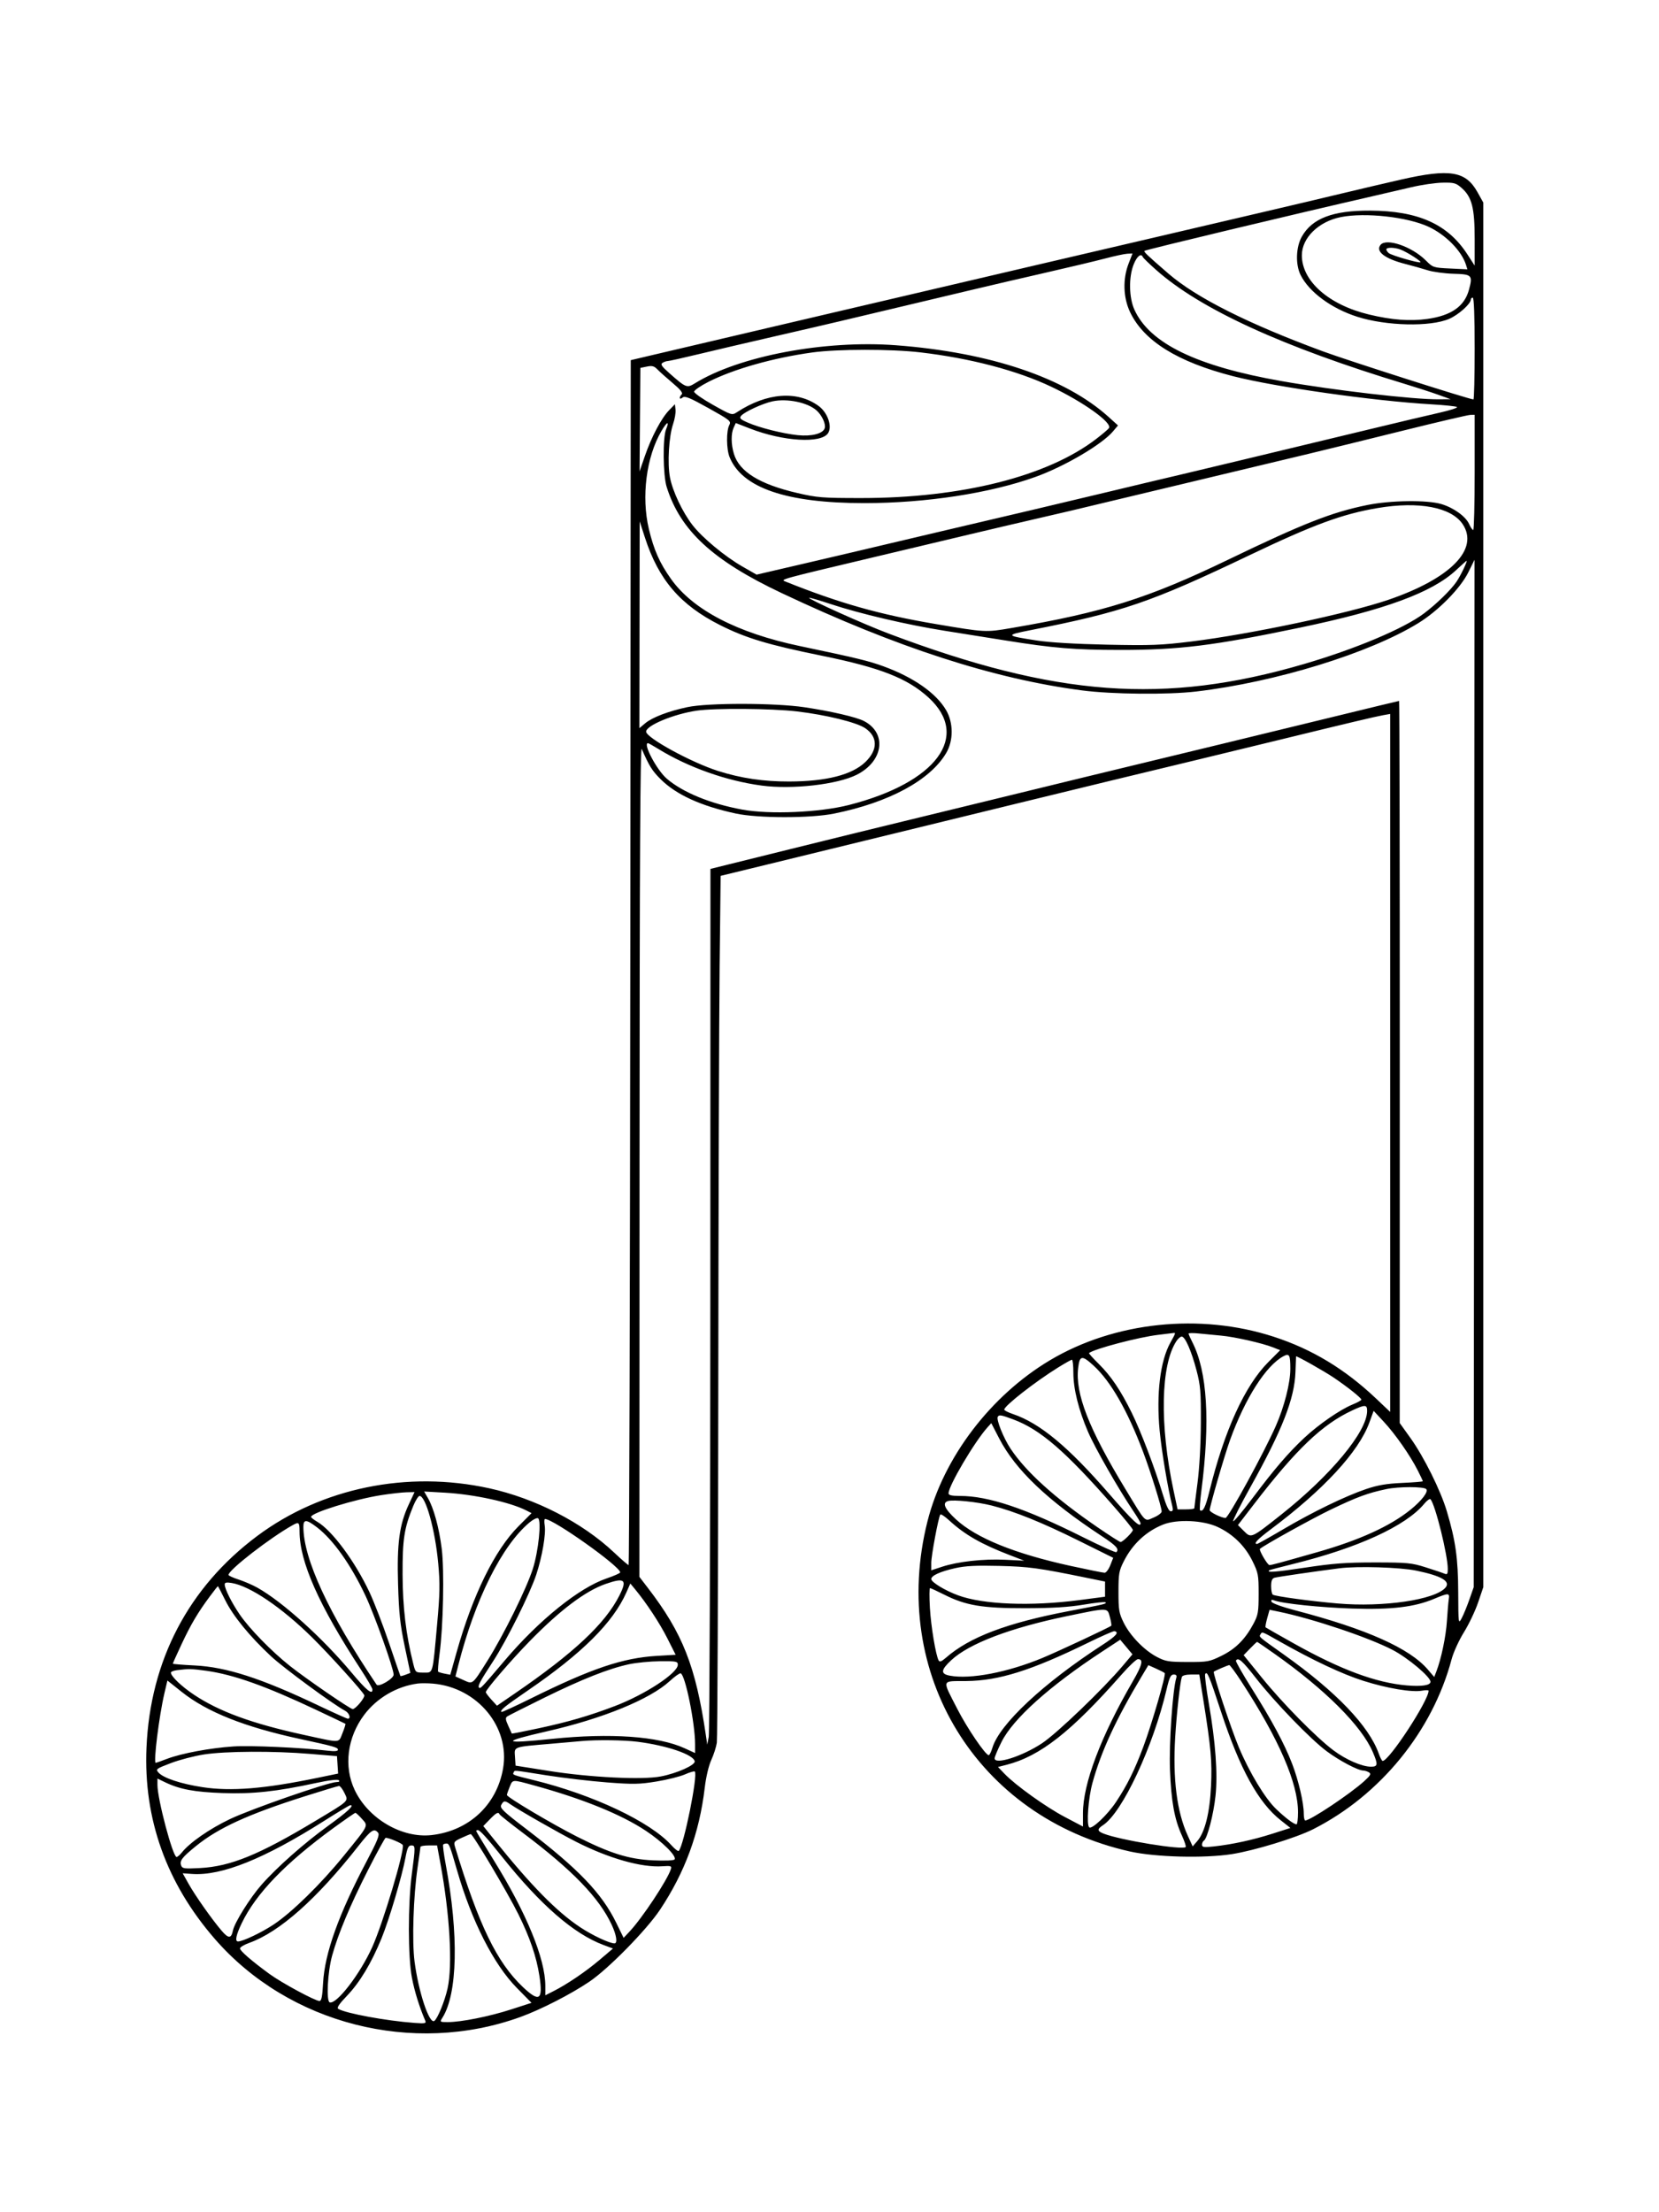 <svg xmlns="http://www.w3.org/2000/svg" width="864" height="1152" viewBox="0 0 864 1152" version="1.1">
	<path d="M 729.500 93.550 C 721.250 95.430, 707.975 98.542, 700 100.466 C 692.025 102.390, 673.800 106.699, 659.500 110.041 C 645.200 113.384, 619.100 119.488, 601.500 123.607 C 583.900 127.725, 557.125 133.975, 542 137.494 C 517.169 143.272, 478.312 152.368, 433 163.009 C 423.925 165.141, 408.850 168.676, 399.500 170.867 C 378.006 175.901, 350.310 182.405, 338 185.309 L 328.500 187.551 328.248 501.275 C 328.110 673.824, 327.715 815, 327.370 815 C 327.025 815, 323.594 812.030, 319.746 808.399 C 303.271 792.858, 278.818 780.289, 254.811 775.022 C 212.112 765.654, 167.554 774.801, 134 799.823 C 98.195 826.523, 78.235 864.655, 76.289 910.071 C 74.699 947.194, 86.652 980.649, 111.878 1009.682 C 150.413 1054.032, 215.109 1070.564, 271 1050.344 C 281.680 1046.480, 297.258 1038.505, 307 1031.915 C 316.854 1025.249, 336.725 1005.001, 343.720 994.500 C 356.751 974.934, 364.242 954.520, 367.021 931 C 367.689 925.341, 369.071 919.478, 370.438 916.500 C 371.701 913.750, 372.998 909.700, 373.322 907.500 C 373.645 905.300, 373.985 824.075, 374.076 727 C 374.167 629.925, 374.480 529.259, 374.772 503.299 L 375.303 456.097 400.401 449.985 C 441.107 440.072, 487.834 428.661, 529.500 418.457 C 550.950 413.204, 573.225 407.779, 579 406.401 C 593.831 402.863, 648.106 389.724, 669.500 384.493 C 701.016 376.786, 716.395 373.136, 720.250 372.447 L 724 371.777 724 553.516 L 724 735.254 716.748 728.377 C 700.487 712.956, 683.315 702.577, 663.316 696.084 C 624.941 683.624, 580.444 688.304, 546.824 708.335 C 515.932 726.741, 491.410 758.974, 483.034 792.186 C 463.028 871.505, 508.955 946.391, 588.500 964.155 C 601.759 967.116, 627.133 967.773, 641.514 965.529 C 653.264 963.695, 675.121 956.999, 683.932 952.534 C 718.917 934.806, 746.044 901.483, 756.004 864 C 756.956 860.418, 759.827 854.133, 762.398 850 C 764.965 845.875, 768.288 838.900, 769.782 834.500 L 772.500 826.500 772.500 466 L 772.500 105.500 769.426 100 C 763.316 89.067, 755.044 87.730, 729.500 93.550 M 735 97.497 C 729.775 98.733, 720.550 100.876, 714.500 102.260 C 674.473 111.415, 596.603 130.064, 596.036 130.631 C 595.554 131.113, 597.407 132.873, 608.500 142.473 C 622.967 154.993, 649.985 168.583, 689.046 182.988 C 702.111 187.805, 765.337 208, 767.356 208 C 767.710 208, 768 196.075, 768 181.500 C 768 164.500, 767.642 155, 767 155 C 766.450 155, 766 155.434, 766 155.965 C 766 158.210, 759.627 163.916, 754.757 166.031 C 744.934 170.297, 721.959 169.779, 706.845 164.950 C 693.378 160.648, 681.756 152.074, 677.329 143.176 C 674.608 137.708, 674.907 128.648, 677.987 123.206 C 683.365 113.704, 694.164 109.591, 713.500 109.678 C 738.577 109.792, 753.983 116.702, 764.170 132.405 L 768 138.310 768.005 124.405 C 768.011 108.294, 766.547 102.565, 761.231 97.898 C 758.246 95.277, 757.288 95.012, 751.215 95.125 C 747.522 95.194, 740.225 96.262, 735 97.497 M 698.344 113.041 C 686.716 115.342, 678 123.868, 678 132.943 C 678 146.403, 692.016 158.755, 713 163.789 C 724.842 166.629, 734.285 167.345, 743.326 166.087 C 755.825 164.349, 762.703 159.529, 765.033 150.877 C 767.074 143.297, 766.628 142.835, 757 142.561 C 752.325 142.428, 746.250 141.606, 743.500 140.734 C 740.750 139.862, 735.479 138.378, 731.787 137.436 C 721.124 134.715, 716.196 130.878, 719.011 127.487 C 722.045 123.831, 735.349 128.415, 742.523 135.590 C 746.273 139.340, 746.475 139.407, 755.275 139.827 L 764.216 140.255 763.471 137.877 C 761.216 130.680, 752.899 122.230, 744 118.094 C 732.959 112.963, 711.014 110.535, 698.344 113.041 M 722 129.878 C 722 130.360, 722.572 131.230, 723.272 131.811 C 724.742 133.031, 739.156 137.178, 739.775 136.558 C 740.298 136.035, 732.737 131.231, 729.386 129.957 C 726.236 128.759, 722 128.714, 722 129.878 M 575.500 134.623 C 570.550 135.929, 556.600 139.254, 544.500 142.013 C 532.400 144.772, 515.075 148.805, 506 150.974 C 496.925 153.143, 480.050 157.159, 468.500 159.897 C 456.950 162.636, 442.775 166.002, 437 167.378 C 431.225 168.753, 415.700 172.354, 402.500 175.379 C 389.300 178.405, 371.874 182.482, 363.775 184.440 C 355.676 186.398, 348.476 188.007, 347.775 188.015 C 347.074 188.024, 345.843 188.446, 345.040 188.954 C 343.872 189.693, 344.555 190.742, 348.444 194.189 C 357.238 201.981, 357.738 202.183, 361.900 199.611 C 384.915 185.390, 429.511 176.963, 466.752 179.798 C 515.708 183.526, 554.850 196.743, 577.402 217.161 L 582.250 221.550 579.664 224.623 C 573.914 231.456, 554.419 242.902, 539.248 248.353 C 515.513 256.880, 482.075 262, 450.116 262 C 409.572 262, 386.425 254.083, 379.947 238 C 378.277 233.853, 378.203 224.358, 379.818 221.340 C 380.889 219.338, 380.222 218.796, 368.945 212.510 C 359.145 207.048, 356.660 206.037, 355.465 207.029 C 353.806 208.406, 353.441 206.959, 355.042 205.358 C 355.765 204.635, 354.311 202.823, 350.292 199.441 C 347.107 196.760, 343.550 193.583, 342.389 192.381 C 340.683 190.616, 339.625 190.329, 336.889 190.889 L 333.500 191.581 333.290 218.541 L 333.080 245.500 335.837 237.500 C 339.259 227.571, 344.425 217.791, 348.436 213.649 L 351.486 210.500 351.815 213.313 C 351.997 214.860, 351.425 218.235, 350.546 220.813 C 348.355 227.233, 347.524 241.184, 348.895 248.500 C 350.254 255.744, 355.424 266.699, 360.684 273.474 C 365.802 280.068, 377.546 289.811, 386.661 295.027 L 394.025 299.240 420.263 293.137 C 434.693 289.781, 454.150 285.207, 463.500 282.973 C 472.850 280.739, 486.125 277.607, 493 276.014 C 512.677 271.453, 564.240 259.270, 578 255.929 C 584.875 254.260, 593.200 252.265, 596.500 251.496 C 613.876 247.444, 671.958 233.539, 715 223.127 C 728.475 219.867, 744.118 216.163, 749.762 214.896 C 755.406 213.629, 759.456 212.290, 758.762 211.921 C 758.068 211.552, 752.100 210.936, 745.500 210.554 C 715.384 208.807, 664.298 201.564, 642.236 195.913 C 613.245 188.487, 595.646 177.539, 588.525 162.500 C 584.938 154.926, 584.652 145.301, 587.773 137.250 L 589.808 132 587.154 132.124 C 585.694 132.193, 580.450 133.317, 575.500 134.623 M 590.386 137.750 C 587.776 144.325, 587.953 154.948, 590.777 161.220 C 598.699 178.808, 623.171 190.688, 667.500 198.467 C 694.979 203.288, 736.225 208.063, 749.382 207.945 L 755.500 207.891 749 205.558 C 745.425 204.275, 737.775 201.794, 732 200.046 C 668.038 180.683, 625.021 160.969, 602 140.468 C 598.425 137.284, 595.350 134.301, 595.167 133.839 C 594.297 131.650, 592.091 133.454, 590.386 137.750 M 423 183.549 C 402.694 186.355, 382.095 192.181, 369 198.822 C 364.875 200.913, 361.500 203.232, 361.500 203.974 C 361.500 204.717, 365.928 207.806, 371.341 210.839 C 381.099 216.307, 381.204 216.339, 383.841 214.617 C 399.367 204.478, 415.222 203.285, 426.347 211.418 C 431.050 214.856, 433.555 222.125, 431.235 225.600 C 427.584 231.067, 407.898 229.882, 390.564 223.151 L 383.190 220.288 382.095 222.691 C 380.659 225.843, 380.706 231.286, 382.213 236.315 C 384.994 245.598, 395.548 252.142, 415.087 256.697 C 425.614 259.151, 428.208 259.358, 448.500 259.359 C 500.731 259.363, 545.552 248.081, 570.950 228.539 C 574.229 226.015, 577.204 223.478, 577.561 222.901 C 579.279 220.122, 564.214 209.339, 547.543 201.415 C 529.712 192.940, 505.349 186.543, 479.286 183.494 C 463.940 181.699, 436.189 181.726, 423 183.549 M 402.326 208.997 C 397.293 210.049, 387.679 214.477, 385.979 216.526 C 384.950 217.765, 385.491 218.330, 389.345 220.034 C 395.436 222.729, 407.668 225.808, 415.445 226.605 C 422.703 227.348, 428.601 225.831, 429.504 222.988 C 430.183 220.847, 428.128 216.331, 425.316 213.786 C 420.679 209.590, 410.067 207.379, 402.326 208.997 M 730 224.421 C 711.575 228.997, 689.750 234.358, 681.500 236.333 C 646.110 244.806, 564.845 264.250, 557.500 266.002 C 553.100 267.051, 544.325 269.089, 538 270.531 C 531.675 271.972, 515.475 275.778, 502 278.988 C 488.525 282.197, 467.600 287.175, 455.500 290.050 C 405.831 301.849, 406.282 301.725, 409 302.815 C 437.203 314.125, 458.024 320.014, 487.264 324.954 C 513.335 329.358, 513.217 329.352, 526.913 327.015 C 574.734 318.856, 598.052 311.502, 639.500 291.507 C 678.732 272.582, 693.524 266.765, 711.993 263.001 C 724.127 260.529, 743.200 260.276, 750.655 262.490 C 757.028 264.383, 763.369 268.953, 765.125 272.920 C 765.875 274.614, 766.828 276, 767.244 276 C 767.660 276, 768 262.500, 768 246 L 768 216 765.750 216.050 C 764.513 216.078, 748.425 219.845, 730 224.421 M 344.469 224.463 C 336.590 237.907, 333.927 258.706, 337.933 275.498 C 340.544 286.439, 343.566 293.237, 349.546 301.616 C 360.967 317.622, 383.985 329.588, 416.500 336.421 C 446.270 342.678, 452.353 344.150, 460.067 346.965 C 475.748 352.688, 487.520 360.912, 492.712 369.771 C 496.566 376.347, 496.601 385.628, 492.796 392.100 C 484.445 406.304, 462.958 417.918, 434.374 423.677 C 422.047 426.160, 394.813 426.139, 383.204 423.637 C 365.095 419.735, 352.260 413.889, 344.127 405.841 C 339.657 401.418, 338.042 398.837, 334.217 390 C 333.437 388.196, 333.117 447.881, 333.068 604.326 L 333 821.152 337.362 826.826 C 355.532 850.462, 362.317 867.667, 367.595 903.500 L 368.332 908.500 369.108 904.500 C 369.535 902.300, 369.911 799.695, 369.942 676.488 L 370 452.476 411.250 442.249 C 433.938 436.625, 460.825 430.023, 471 427.578 C 481.175 425.133, 502.325 419.983, 518 416.134 C 545.145 409.468, 577.312 401.657, 636 387.480 C 650.575 383.960, 677.298 377.461, 695.384 373.040 C 713.470 368.618, 728.436 365, 728.642 365 C 728.847 365, 729.005 449.609, 728.992 553.019 L 728.969 741.038 734.508 748.769 C 741.571 758.628, 750.257 776.092, 753.490 786.933 C 758.080 802.329, 759.356 811.403, 759.430 829.194 C 759.499 845.590, 759.531 845.831, 761.226 842.694 C 762.175 840.937, 763.975 836.575, 765.226 833 L 767.500 826.500 767.712 559 L 767.924 291.500 764.712 298 C 760.575 306.373, 749.104 318.041, 738.705 324.455 C 713.248 340.157, 664.394 355.206, 623 360.096 C 608.172 361.848, 579.176 361.569, 563.500 359.523 C 517.529 353.525, 466.731 337.063, 407 308.807 C 371.193 291.869, 354.324 276.289, 347.195 253.573 C 345.290 247.503, 345.083 228.003, 346.876 223.611 C 348.773 218.968, 347.406 219.451, 344.469 224.463 M 717.500 264.555 C 699.126 267.660, 684.170 273.157, 651 288.997 C 599.186 313.741, 584.878 318.642, 536.708 328.146 C 523.399 330.772, 523.536 330.995, 540 333.540 C 546.571 334.555, 560.229 335.367, 576.500 335.710 C 599.418 336.193, 604.634 335.996, 620.500 334.046 C 650.980 330.301, 702.261 319.454, 723 312.366 C 755.477 301.266, 770.507 285.951, 761.720 272.913 C 755.799 264.127, 738.918 260.936, 717.500 264.555 M 333.072 325.339 L 333 379.178 335.984 376.667 C 339.669 373.566, 348.112 370.331, 358 368.231 C 368.753 365.947, 403.503 365.985, 419 368.298 C 432.672 370.338, 445.977 373.419, 449.919 375.458 C 462.077 381.745, 460.124 396.409, 446.192 403.442 C 436.096 408.538, 412.608 411.216, 396.681 409.086 C 378.290 406.627, 358.429 399.589, 342.872 390.016 C 340.176 388.357, 337.752 387, 337.485 387 C 334.637 387, 342.067 401.045, 347.271 405.500 C 355.637 412.661, 369.941 418.523, 386.500 421.576 C 400.829 424.219, 426.808 423.101, 442.143 419.184 C 487.765 407.528, 505.625 383.395, 483.556 363.226 C 472.597 353.210, 458.426 347.659, 428 341.467 C 399.984 335.764, 388.434 332.286, 374.965 325.497 C 354.308 315.084, 342.991 301.904, 335.898 280 L 333.145 271.500 333.072 325.339 M 758.342 296.889 C 745.850 308.547, 721.275 317.596, 676.988 326.847 C 632.084 336.227, 613.993 338.471, 583.500 338.446 C 559.532 338.427, 548.625 337.527, 523.500 333.496 C 515.250 332.173, 501.075 329.913, 492 328.476 C 472.525 325.390, 447.824 319.604, 432.607 314.562 C 426.616 312.576, 421.563 311.104, 421.378 311.289 C 420.726 311.941, 449.661 324.968, 462.713 329.898 C 549.982 362.868, 606.469 367.026, 678.998 345.819 C 705.920 337.947, 731.010 327.379, 741.564 319.466 C 748.021 314.625, 755.462 307.387, 758.489 303.003 C 760.626 299.907, 764.460 291.937, 763.763 292.038 C 763.619 292.059, 761.179 294.242, 758.342 296.889 M 362.798 370.080 C 350.902 371.824, 336.500 377.799, 336.500 380.990 C 336.500 384.189, 360.057 397.064, 374 401.486 C 385.929 405.268, 397.614 406.997, 411 406.961 C 430.438 406.909, 443.795 403.483, 450.731 396.771 C 457.239 390.473, 457.206 383.720, 450.645 379.234 C 446.169 376.174, 430.214 372.249, 415.006 370.465 C 401.694 368.904, 372.297 368.687, 362.798 370.080 M 603.311 695.097 C 593.101 696.286, 570.046 702.345, 567.144 704.602 C 566.948 704.755, 569.209 707.269, 572.170 710.190 C 578.601 716.534, 583.593 723.930, 589.424 735.751 C 594.177 745.388, 601.520 764.677, 605.604 778.250 C 607.381 784.159, 608.720 787, 609.726 787 C 610.856 787, 611.047 786.334, 610.515 784.250 C 608.247 775.370, 604.968 755.790, 603.942 745.001 C 602.128 725.922, 604.237 708.637, 609.536 699.157 C 612.226 694.344, 612.365 693.937, 611.250 694.130 C 610.837 694.201, 607.265 694.636, 603.311 695.097 M 619 694.468 C 619 694.804, 619.892 696.829, 620.983 698.967 C 628.771 714.233, 630.337 740.083, 625.666 776.315 C 624.971 781.713, 624.670 786.296, 624.998 786.499 C 626.544 787.454, 627.844 784.789, 629.879 776.500 C 637.594 745.062, 648.313 721.565, 660.535 709.301 L 666.713 703.102 663.106 701.674 C 657.427 699.425, 643.125 696.180, 636 695.524 C 632.425 695.195, 627.138 694.685, 624.250 694.391 C 621.362 694.097, 619 694.131, 619 694.468 M 612.661 698.394 C 604.485 710.873, 603.882 741.887, 611.151 776.028 L 613.275 786 617.637 786 C 620.037 786, 622 785.736, 622 785.413 C 622 785.090, 622.748 779.128, 623.663 772.163 C 624.654 764.610, 625.356 752.035, 625.403 741 C 625.472 724.605, 625.212 721.480, 623.121 713.530 C 620.469 703.454, 617.193 696, 615.416 696 C 614.764 696, 613.524 697.077, 612.661 698.394 M 668.479 706.212 C 659.323 711.060, 648.439 728.130, 640.559 750 C 637.681 757.987, 630 784.493, 630 786.437 C 630 787.437, 636.094 790.430, 638.236 790.482 C 639.699 790.518, 658.308 756.485, 664.447 742.547 C 668.855 732.540, 672 720.176, 672 712.852 C 672 705.554, 671.501 704.612, 668.479 706.212 M 674.977 706.330 C 674.965 706.423, 674.824 710.100, 674.666 714.500 C 674.164 728.411, 667.850 744.545, 651.256 774.322 C 646.100 783.575, 642.032 791.596, 642.216 792.149 C 642.400 792.701, 646.917 787.336, 652.254 780.226 C 663.738 764.928, 670.893 756.595, 679.315 748.710 C 686.693 741.803, 697.873 734.074, 704.328 731.419 C 706.893 730.363, 708.994 729.217, 708.996 728.870 C 709.002 727.984, 701.598 722.087, 694.500 717.323 C 689.380 713.887, 675.046 705.816, 674.977 706.330 M 561.510 712.250 C 559.885 725.714, 566.990 743.947, 586.156 775.500 C 597.167 793.626, 595.873 792.327, 600.842 790.239 C 603.118 789.283, 604.984 787.875, 604.990 787.111 C 605.006 784.943, 599.263 766.507, 595.299 756 C 587.239 734.636, 578.512 719.406, 569.658 711.250 C 563.506 705.583, 562.297 705.731, 561.510 712.250 M 551.072 712.106 C 539.048 719.567, 523 732.113, 523 734.052 C 523 734.470, 525.077 735.520, 527.616 736.385 C 541.597 741.149, 556.255 753.305, 577.500 777.756 C 589.877 792.001, 594 795.869, 594 793.237 C 594 792.817, 592.334 790.004, 590.297 786.987 C 582.537 775.488, 570.203 753.920, 566.624 745.588 C 561.698 734.122, 559 723.241, 559 714.840 C 559 711.078, 558.663 708.026, 558.250 708.059 C 557.837 708.091, 554.607 709.912, 551.072 712.106 M 704.241 734.468 C 688.609 741.746, 675.082 754.657, 653.041 783.337 L 644.713 794.175 647.816 797.278 C 651.650 801.112, 651.549 801.156, 667.193 788.773 C 693.077 768.283, 711.952 745.521, 711.990 734.750 C 712.002 731.376, 710.964 731.338, 704.241 734.468 M 713.164 740.769 C 707.597 756.039, 689.392 775.752, 661.750 796.441 C 654.861 801.598, 652.610 804, 654.666 804 C 655.032 804, 661.104 800.600, 668.158 796.445 C 683.608 787.344, 700.635 779.079, 711.500 775.406 C 717.531 773.367, 722.145 772.584, 730.250 772.222 C 736.163 771.959, 741 771.561, 741 771.338 C 741 771.116, 739.812 768.586, 738.359 765.717 C 734.398 757.893, 726.667 746.809, 720.695 740.394 L 715.382 734.686 713.164 740.769 M 519.637 737.778 C 518.756 739.204, 522.623 748.858, 526.285 754.374 C 534.326 766.485, 549.318 780.028, 571.646 795.351 C 577.776 799.558, 583.152 803, 583.591 803 C 584.725 803, 590 797.813, 590 796.698 C 590 796.188, 585.404 790.534, 579.788 784.135 C 554.705 755.558, 541.787 744.400, 527.712 739.156 C 521.368 736.793, 520.353 736.619, 519.637 737.778 M 514.272 743.301 C 507.519 750.801, 494 773.713, 494 777.660 C 494 778.629, 495.642 779, 499.935 779 C 514.764 779, 533.941 785.426, 563.978 800.460 C 573.225 805.089, 581.063 808.604, 581.396 808.271 C 582.982 806.684, 581.374 804.914, 573.847 799.961 C 545.524 781.321, 528.871 765.471, 520.376 749.066 L 516.253 741.102 514.272 743.301 M 722 775.443 C 712.351 777.482, 706.819 779.519, 693.120 786.082 C 683.746 790.572, 658.786 804.398, 656.180 806.543 C 655.495 807.107, 660.102 815, 661.116 815 C 662.246 815, 665.588 814.099, 686 808.290 C 707.931 802.049, 723.903 794.784, 734.550 786.206 C 740.450 781.453, 744.054 776.720, 742.759 775.426 C 741.414 774.081, 728.397 774.092, 722 775.443 M 198.538 778.586 C 184.742 780.730, 162 787.777, 162 789.908 C 162 790.271, 163.463 791.424, 165.250 792.470 C 172.932 796.962, 184.845 813.030, 192.409 829.100 C 194.843 834.270, 199.421 846.150, 202.584 855.500 C 205.746 864.850, 208.421 872.625, 208.528 872.778 C 208.635 872.931, 209.841 872.631, 211.209 872.111 L 213.695 871.166 210.777 857.333 C 208.391 846.016, 207.760 840.135, 207.308 825 C 206.671 803.673, 207.988 793.897, 212.919 783.359 L 215.895 777 211.697 777.097 C 209.389 777.150, 203.467 777.820, 198.538 778.586 M 222.857 780.097 C 225.884 785.327, 228.673 795.549, 230.044 806.446 C 231.454 817.645, 230.850 847.019, 228.916 861.280 C 228.261 866.108, 227.933 870.266, 228.186 870.519 C 228.439 870.772, 229.963 871.234, 231.573 871.546 L 234.500 872.113 237.785 860.438 C 246.193 830.552, 257.696 807.147, 270.079 794.732 L 276.830 787.963 274.165 786.593 C 265.763 782.271, 247.016 778.172, 231.694 777.305 L 220.887 776.694 222.857 780.097 M 215.211 784.250 C 210.495 795.724, 209.594 801.533, 209.666 820 C 209.732 837.040, 211.427 851.234, 215.188 866.250 C 216.371 870.973, 216.402 871, 220.572 871 C 225.662 871, 225.234 872.512, 227.624 846.115 C 229.109 829.716, 229.201 824.786, 228.221 814.115 C 226.621 796.674, 221.727 779, 218.499 779 C 217.877 779, 216.397 781.362, 215.211 784.250 M 741.725 783.096 C 732.114 794.698, 707.090 806.149, 673 814.546 C 666.675 816.103, 661.312 817.518, 661.083 817.689 C 659.269 819.043, 664.213 818.685, 679.614 816.347 C 694.206 814.131, 700.907 813.632, 716 813.638 C 733.011 813.644, 735.144 813.849, 742.500 816.177 C 746.900 817.569, 751.288 819.047, 752.250 819.461 C 753.709 820.089, 754 819.682, 754 817.014 C 754 809.797, 747.524 783.657, 745.008 780.720 C 744.641 780.291, 743.163 781.360, 741.725 783.096 M 493.750 781.651 C 490.573 782.551, 491.921 785.711, 497.798 791.142 C 508.397 800.935, 528.399 809.056, 557.709 815.467 C 566.594 817.410, 574.501 819, 575.280 819 C 576.059 819, 577.384 817.249, 578.225 815.109 L 579.754 811.218 561.627 802.222 C 542.601 792.779, 528.328 787.018, 516.543 784.022 C 509.051 782.118, 496.656 780.829, 493.750 781.651 M 489.693 788.704 C 488.681 790.373, 485 810.064, 485 813.808 L 485 817.731 490.571 815.893 C 498.816 813.173, 512.130 811.691, 523.426 812.235 L 533.413 812.716 525.957 809.852 C 511.102 804.148, 502.411 799.169, 494.338 791.738 C 492.049 789.631, 489.958 788.265, 489.693 788.704 M 275.852 792.743 C 261.436 804.721, 247.394 832.846, 238.650 867.253 L 237.188 873.006 241.344 874.874 C 246.351 877.124, 245.848 877.529, 253.877 864.787 C 262.208 851.568, 274.179 827.338, 277.486 817 C 280.427 807.808, 282.085 791.789, 280.215 790.633 C 279.640 790.278, 277.676 791.227, 275.852 792.743 M 283.674 794.378 C 284.392 798.805, 282.367 810.610, 279.277 820 C 276.055 829.792, 263.885 854.229, 256.866 865 C 249.914 875.668, 248.670 878.004, 249.502 878.835 C 250.194 879.527, 250.806 878.879, 262.910 864.629 C 280.765 843.609, 301.592 826.835, 315.872 821.973 C 319.793 820.638, 323 819.219, 323 818.820 C 323 815.698, 288.217 791, 283.821 791 C 283.439 791, 283.372 792.520, 283.674 794.378 M 158 795.042 C 158 811.782, 171.237 840.339, 196.114 877.267 C 197.142 878.792, 205 874.191, 205 872.064 C 205 868.876, 195.087 841.075, 190.358 831 C 182.805 814.909, 173.538 801.832, 165.106 795.369 C 159.606 791.152, 158 791.078, 158 795.042 M 605.692 793.925 C 596.902 797.446, 589.819 804.056, 585.315 812.945 C 582.760 817.987, 582.500 819.469, 582.500 829 C 582.500 838.397, 582.785 840.078, 585.210 845 C 588.565 851.811, 595.896 859.372, 602.500 862.833 C 607.003 865.193, 608.594 865.456, 618.518 865.477 C 628.978 865.499, 629.874 865.333, 636.226 862.208 C 643.532 858.613, 648.553 853.561, 652.832 845.500 C 655.217 841.007, 655.487 839.434, 655.493 829.984 C 655.500 820.136, 655.294 819.050, 652.250 812.862 C 648.394 805.023, 642.117 798.879, 634.175 795.171 C 626.545 791.609, 612.959 791.015, 605.692 793.925 M 152.500 794.172 C 140.778 800.686, 119 817.556, 119 820.123 C 119 820.517, 121.362 821.601, 124.250 822.532 C 127.138 823.464, 131.525 825.359, 134 826.745 C 147.105 834.083, 167.995 852.930, 183.243 871.172 C 190.845 880.267, 194.081 882.861, 193.945 879.750 C 193.915 879.063, 191.243 874.450, 188.007 869.500 C 166.082 835.964, 156 813.265, 156 797.438 C 156 792.728, 155.664 792.414, 152.500 794.172 M 497.571 816.586 C 489.718 818.340, 484.999 820.476, 485.002 822.276 C 485.004 823.914, 492.206 828.284, 499.006 830.774 C 512.110 835.571, 536.793 836.541, 562 833.251 L 575.500 831.489 575.500 827.540 L 575.500 823.592 566.500 821.751 C 540.743 816.482, 535.985 815.829, 520.500 815.440 C 508.487 815.138, 502.774 815.423, 497.571 816.586 M 697.500 816.684 C 684.628 818.336, 665.182 821.170, 663.750 821.604 C 662.476 821.991, 662 823.188, 662 826.008 C 662 828.139, 662.392 830.124, 662.872 830.421 C 664.298 831.302, 682.553 833.780, 696.537 834.991 C 720.488 837.064, 747.547 833.071, 752.850 826.680 C 755.553 823.424, 750.631 820.594, 737.582 817.901 C 729.052 816.140, 706.968 815.470, 697.500 816.684 M 315.495 824.796 C 304.919 828.453, 291.756 838.361, 275.858 854.632 C 266.237 864.477, 253 879.850, 253 881.177 C 253 881.562, 254.308 883.308, 255.906 885.058 L 258.811 888.239 268.060 881.904 C 298.797 860.852, 315.109 845.586, 322.545 830.911 C 326.777 822.559, 325.405 821.369, 315.495 824.796 M 117.022 825.119 C 117.059 827.426, 120.632 834.570, 124.816 840.700 C 129.874 848.111, 141.396 859.923, 151.005 867.546 C 159.328 874.149, 182.398 890, 183.685 890 C 185.215 890, 190.204 883.975, 189.702 882.733 C 188.918 880.793, 171.454 861.471, 162.561 852.702 C 146.672 837.036, 130.171 825.876, 120.603 824.323 C 117.918 823.887, 117.006 824.090, 117.022 825.119 M 326.227 829.220 C 319.261 844.969, 303.198 860.947, 274.774 880.403 C 262.773 888.617, 260.300 890.633, 261.163 891.497 C 261.363 891.697, 268.271 888.524, 276.514 884.447 C 308.145 868.799, 324.321 863.341, 342.189 862.287 L 351.877 861.716 347.531 853.108 C 343.528 845.179, 336.693 834.795, 330.707 827.550 L 328.270 824.601 326.227 829.220 M 109.334 831.250 C 103.067 839.672, 99.360 845.937, 94.528 856.277 C 92.038 861.607, 90 866.137, 90 866.344 C 90 866.551, 95.063 866.967, 101.250 867.267 C 117.905 868.075, 135.958 873.906, 165.901 888.150 C 173.822 891.917, 180.684 895, 181.151 895 C 182.918 895, 181.905 892.020, 179.750 890.877 C 173.430 887.524, 147.737 868.633, 141.169 862.509 C 130.042 852.134, 121.359 841.505, 117.299 833.289 C 115.317 829.280, 113.593 826, 113.468 826 C 113.343 826, 111.482 828.362, 109.334 831.250 M 484.284 837.250 C 484.835 846.908, 487.356 862.022, 488.867 864.725 C 489.355 865.599, 490.402 865.204, 492.526 863.343 C 504.897 852.503, 524.366 845.123, 557 838.903 C 575.868 835.307, 576.490 835.156, 575.714 834.381 C 575.399 834.066, 570.272 834.623, 564.321 835.619 C 556.536 836.922, 548.029 837.440, 534 837.465 C 511.573 837.505, 502.977 836.069, 491.749 830.405 C 488.036 828.532, 484.705 827, 484.348 827 C 483.991 827, 483.962 831.612, 484.284 837.250 M 746.866 832.593 C 736.705 836.862, 724.662 838.301, 704.500 837.657 C 687.744 837.121, 667.918 835.057, 663.593 833.397 C 662.246 832.881, 661.856 833.069, 662.191 834.073 C 662.465 834.895, 667.616 836.764, 674.773 838.638 C 711.740 848.318, 734.096 858.308, 743.601 869.395 L 746.940 873.289 748.058 870.395 C 750.602 863.810, 753.052 852.075, 753.557 844.054 C 753.853 839.349, 754.288 834.263, 754.523 832.750 C 755.037 829.442, 754.399 829.429, 746.866 832.593 M 555.500 841.632 C 526.106 847.719, 504.712 855.871, 495.422 864.522 C 489.942 869.625, 489.745 871.674, 494.644 872.593 C 505.339 874.599, 524.685 870.903, 542.857 863.380 C 550.962 860.026, 577.924 847.409, 578.746 846.587 C 578.958 846.375, 578.635 844.356, 578.027 842.101 C 576.668 837.055, 577.514 837.073, 555.500 841.632 M 659.953 842.669 C 659.277 845.083, 658.899 847.225, 659.112 847.429 C 659.325 847.633, 666.025 851.449, 674 855.910 C 698.322 869.511, 716.617 876.300, 732.636 877.666 C 740.414 878.329, 745 877.630, 745 875.780 C 745 873.206, 733.210 863.306, 725.193 859.148 C 712.631 852.633, 683.689 842.927, 665.841 839.243 L 661.181 838.281 659.953 842.669 M 566.607 855.481 C 537.006 869.944, 520.174 875.235, 503.262 875.394 C 490.054 875.519, 490.495 874.135, 498.606 890 C 503.672 899.907, 513.252 914, 514.921 914 C 515.340 914, 516.201 912.274, 516.833 910.164 C 520.513 897.880, 543.425 876.467, 574.252 856.500 C 581.297 851.937, 582.981 850.005, 580.438 849.403 C 579.922 849.281, 573.698 852.016, 566.607 855.481 M 656.446 851.087 C 655.616 852.430, 655.196 852.067, 668.500 861.515 C 695.874 880.954, 712.993 898.817, 718.080 913.250 C 718.807 915.313, 719.709 917, 720.085 917 C 723.451 917, 744 885.597, 744 880.453 C 744 880.081, 742.501 880.059, 740.670 880.402 C 735.422 881.387, 722.520 879.233, 710.072 875.295 C 699.084 871.819, 683.724 864.596, 666.236 854.684 C 657.020 849.460, 657.372 849.589, 656.446 851.087 M 573.950 860.078 C 546.495 878.084, 527.625 895.029, 521.586 907.101 C 519.614 911.043, 518 914.883, 518 915.634 C 518 919.185, 532.410 914.605, 542.706 907.782 C 550.462 902.643, 574.387 879.687, 584.700 867.491 L 589.781 861.481 586.591 857.681 L 583.400 853.881 573.950 860.078 M 651.039 858.459 L 647.686 861.919 657.237 873.709 C 668.053 887.062, 685.569 904.832, 694.500 911.514 C 701.010 916.384, 709.335 920, 714.038 920 C 717.600 920, 717.735 918.881, 714.957 912.400 C 709.108 898.755, 690.266 879.914, 663.739 861.186 C 658.920 857.784, 654.846 855, 654.685 855 C 654.524 855, 652.883 856.557, 651.039 858.459 M 584.357 871.750 C 557.825 901.885, 541.672 914.565, 524.124 919.031 L 519.748 920.145 523.124 923.663 C 528.907 929.690, 544.624 940.953, 554.524 946.166 L 564 951.154 564 944.237 C 564 928.858, 573.275 904.298, 589.925 875.591 C 594.932 866.959, 595.620 864, 592.621 864 C 591.828 864, 588.109 867.487, 584.357 871.750 M 643.678 864.750 C 643.436 865.163, 647.069 871.575, 651.751 879 C 662.371 895.842, 668.990 908.174, 672.951 918.500 C 676.286 927.194, 679 938.840, 679 944.458 C 679 946.406, 679.345 948, 679.766 948 C 682.422 948, 703.129 934.196, 710.484 927.522 C 713.738 924.570, 714.196 923.735, 712.984 922.969 C 712.168 922.453, 710.825 922.019, 710 922.006 C 707.190 921.959, 697.667 916.942, 690.989 911.992 C 682.586 905.762, 663.801 886.347, 654 873.761 C 647.031 864.812, 644.790 862.855, 643.678 864.750 M 327.624 866.638 C 317.047 868.906, 303.234 874.363, 283.500 884.071 C 273.600 888.941, 264.911 893.322, 264.192 893.807 C 263.135 894.520, 263.225 895.438, 264.662 898.595 C 265.641 900.743, 266.486 902.607, 266.541 902.738 C 266.597 902.868, 272.846 901.643, 280.428 900.015 C 296.067 896.658, 306.855 893.514, 320.242 888.413 C 335.970 882.419, 353 871.247, 353 866.922 C 353 865.159, 352.237 865.007, 343.750 865.082 C 338.663 865.126, 331.406 865.827, 327.624 866.638 M 594.665 872.814 C 581.113 895.463, 573.455 912.038, 568.928 928.522 C 566.792 936.297, 565.772 950.083, 567.225 951.550 C 568.542 952.881, 576.784 945.095, 581.312 938.241 C 587.098 929.484, 590.895 921.794, 595.435 909.636 C 599.917 897.632, 607.355 872.021, 606.582 871.249 C 606.275 870.941, 604.233 869.888, 602.045 868.909 L 598.067 867.128 594.665 872.814 M 636 868.679 C 634.075 869.512, 632.341 870.347, 632.147 870.534 C 631.498 871.158, 641.181 900.375, 645.226 910 C 650.752 923.146, 658.915 936.627, 664.666 942.103 C 669.650 946.850, 673.861 950, 675.223 950 C 675.650 950, 676 947.178, 676 943.730 C 676 928.542, 666.107 905.711, 646.476 875.594 C 643.395 870.867, 640.565 867.037, 640.187 867.082 C 639.809 867.126, 637.925 867.845, 636 868.679 M 92.250 869.723 C 90.463 869.945, 89 870.514, 89 870.987 C 89 872.913, 94.521 878.193, 101.133 882.589 C 114.243 891.304, 131.338 897.551, 158 903.370 C 177.994 907.734, 176.213 907.810, 178.369 902.504 C 179.397 899.974, 180.072 897.791, 179.869 897.653 C 179.666 897.514, 172.750 894.217, 164.500 890.326 C 138.200 877.920, 121.606 872.025, 107.431 870.054 C 99.857 869, 98.343 868.967, 92.250 869.723 M 348.763 875.443 C 338.474 884.910, 313.878 894.966, 284.857 901.573 C 260.533 907.111, 261.281 908.224, 287.500 905.509 C 317.861 902.365, 342.853 904.124, 356.481 910.363 L 362 912.889 362 908.323 C 362 897.301, 356.865 872.061, 354.483 871.370 C 353.942 871.213, 351.368 873.046, 348.763 875.443 M 627.647 871.762 C 627.329 872.277, 628.189 879.179, 629.559 887.099 C 633.064 907.364, 634.238 923.563, 633.039 935.120 C 632.043 944.733, 628.754 957.416, 626.973 958.517 C 626.438 958.847, 626 959.811, 626 960.657 C 626 961.952, 626.994 962.088, 632.250 961.513 C 641.829 960.464, 652.556 958.126, 662.772 954.858 L 672.043 951.892 666.969 947.881 C 655.334 938.684, 645.748 921.255, 635.958 891.500 C 629.647 872.318, 628.698 870.062, 627.647 871.762 M 607.549 879.750 C 600.543 909.628, 584.537 943.832, 574.475 950.424 C 571.291 952.510, 571.353 953.502, 574.750 954.843 C 583.349 958.236, 615.791 963.542, 617.498 961.835 C 617.790 961.543, 616.882 958.799, 615.480 955.737 C 611.628 947.324, 609.961 938.055, 609.322 921.500 C 608.795 907.860, 610.711 879.975, 612.603 873.750 C 612.978 872.514, 612.581 872, 611.250 872 C 609.723 872, 609.022 873.468, 607.549 879.750 M 615.507 873.250 C 614.592 875.906, 612.799 892.080, 612.041 904.500 C 610.709 926.349, 612.905 943.548, 618.618 956 L 621.141 961.500 623.535 958.736 C 627.527 954.126, 630.065 943.948, 630.699 930 C 631.283 917.146, 630.685 910.411, 626.771 885.750 L 624.588 872 620.263 872 C 617.699 872, 615.762 872.509, 615.507 873.250 M 85.615 881.812 C 82.855 893.569, 79.815 918.001, 81.112 917.999 C 81.326 917.999, 83.975 917.055, 87 915.902 C 94.483 913.049, 109.421 910.257, 121.500 909.453 C 130.462 908.856, 156.871 910.041, 170.750 911.662 C 174.271 912.073, 176 911.913, 176 911.176 C 176 909.960, 174.071 909.412, 156.278 905.569 C 127.411 899.335, 107.886 891.573, 94.689 881.086 L 87.185 875.123 85.615 881.812 M 217.500 876.699 C 206.626 878.142, 196.277 884.196, 189.680 892.973 C 180.838 904.735, 178.920 919.899, 184.726 932.143 C 191.829 947.125, 209.383 957.385, 224.856 955.599 C 244.282 953.357, 258.693 939.912, 261.995 920.949 C 265.743 899.427, 248.684 878.761, 225.500 876.737 C 222.750 876.497, 219.150 876.480, 217.500 876.699 M 303 906.646 C 301.075 906.826, 293.875 907.457, 287 908.048 C 266.861 909.779, 267.847 909.423, 268.200 914.843 L 268.500 919.445 286 922.218 C 307.269 925.588, 334.563 926.926, 344.157 925.069 C 352.622 923.431, 362.176 919.153, 361.793 917.173 C 361.115 913.666, 347.258 908.940, 332 907.010 C 324.895 906.112, 310.650 905.933, 303 906.646 M 106.279 913.620 C 101.207 914.403, 93.419 916.433, 88.973 918.131 C 81.200 921.099, 80.953 921.290, 82.580 923.088 C 85.150 925.928, 94.234 928.934, 105.430 930.649 C 120.244 932.917, 137.524 931.532, 164.929 925.881 L 176.092 923.578 175.796 919.039 L 175.500 914.500 161.500 913.332 C 142.599 911.754, 117.514 911.885, 106.279 913.620 M 267.496 923.007 C 266.755 924.206, 267.081 924.330, 278 927.005 C 308.857 934.566, 338.704 948.688, 349.683 960.920 C 351.434 962.871, 353.145 964.189, 353.485 963.848 C 356.099 961.235, 363.583 924.249, 361.848 922.515 C 361.552 922.218, 359.248 922.888, 356.728 924.002 C 354.209 925.116, 347.553 926.783, 341.937 927.704 C 332.985 929.174, 329.804 929.233, 316.114 928.181 C 307.526 927.522, 293.375 925.861, 284.667 924.491 C 266.147 921.577, 268.266 921.760, 267.496 923.007 M 82 929.525 C 82 936.890, 90 967, 91.957 967 C 92.451 967, 93.675 965.966, 94.677 964.703 C 98.782 959.529, 109.156 952.325, 119.793 947.262 C 130.965 941.945, 171.118 928, 175.257 928 C 176.596 928, 177.044 927.650, 176.450 927.066 C 175.860 926.485, 171.332 927.030, 164.500 928.504 C 143.837 932.962, 131.662 934.272, 116 933.727 C 101.272 933.213, 93.561 931.767, 85.952 928.091 L 82 926.181 82 929.525 M 265.461 930.439 C 264.657 932.362, 264 934.292, 264 934.728 C 264 935.872, 287.600 949.892, 300.500 956.413 C 317.804 965.159, 327.520 968.188, 340.115 968.762 C 346.505 969.053, 350.971 968.856, 351.335 968.267 C 352.425 966.503, 345.052 959.162, 336.422 953.419 C 323.543 944.850, 303.388 936.670, 278 929.709 C 266.635 926.593, 267.079 926.567, 265.461 930.439 M 158.500 935.480 C 129.162 944.807, 113.699 951.888, 102.065 961.323 C 94.747 967.258, 93.411 969.023, 94.361 971.499 C 94.964 973.070, 96.088 973.214, 104.270 972.771 C 120.088 971.916, 134.900 965.866, 164.041 948.358 C 182.338 937.366, 181.516 938.151, 179.389 933.690 C 178.421 931.660, 177.150 930.017, 176.565 930.038 C 175.979 930.058, 167.850 932.507, 158.500 935.480 M 261.068 939.873 C 260.193 941.507, 261.867 943.124, 274.162 952.518 C 301.308 973.259, 313.376 985.845, 320.951 1001.315 L 324.778 1009.130 327.893 1005.815 C 334.505 998.781, 347.595 978.997, 349.405 973.303 C 349.914 971.701, 349.420 971.539, 344.963 971.848 C 334.139 972.600, 317.131 967.780, 300.101 959.133 C 291.050 954.537, 270.013 942.523, 265.579 939.418 C 262.928 937.561, 262.270 937.627, 261.068 939.873 M 169 948.104 C 137.664 967.978, 115.422 976.926, 100.046 975.845 L 95.137 975.500 98.222 981 C 101.692 987.187, 110.381 999.520, 115.406 1005.391 C 119.014 1009.606, 120.423 1009.578, 121.317 1005.271 C 122.174 1001.136, 130.190 988.316, 136.179 981.500 C 144.208 972.362, 158.482 959.739, 171.043 950.667 C 181.055 943.436, 184.921 939.814, 182.333 940.088 C 181.875 940.137, 175.875 943.744, 169 948.104 M 173.887 951.775 C 148.677 970.125, 133.341 986.012, 125.889 1001.500 C 122.934 1007.640, 122.253 1011, 123.963 1011 C 126.450 1011, 136.146 1006.394, 142.480 1002.204 C 151.929 995.952, 167.099 981.101, 178.948 966.500 C 192.362 949.973, 191.874 950.963, 188.479 947.154 C 186.934 945.419, 185.406 944.011, 185.085 944.025 C 184.763 944.039, 179.724 947.526, 173.887 951.775 M 255.046 947.453 L 251.699 950.906 257.553 958.203 C 276.455 981.762, 289.917 995.467, 302.134 1003.589 C 308.433 1007.777, 317.409 1012, 320.011 1012 C 321.717 1012, 321.076 1007.705, 318.563 1002.308 C 312.017 988.247, 298.127 973.870, 272.394 954.518 C 265.852 949.598, 260.350 945.219, 260.167 944.786 C 259.565 943.366, 258.438 943.953, 255.046 947.453 M 186.685 961.250 C 164.941 988.929, 145.607 1006.083, 129.750 1011.767 C 127.138 1012.703, 125 1013.997, 125 1014.642 C 125 1015.907, 131.014 1021.116, 140.359 1027.943 C 146.690 1032.569, 164.155 1042, 166.390 1042 C 167.418 1042, 167.884 1039.684, 168.250 1032.750 C 169.069 1017.243, 176.358 996.860, 190.999 969.136 C 196.546 958.633, 197.810 955.476, 196.906 954.386 C 194.809 951.860, 193.226 952.924, 186.685 961.250 M 248 953.481 C 248 953.745, 252.122 960.608, 257.160 968.731 C 274.240 996.268, 284 1020.057, 284 1034.149 L 284 1039.041 288.250 1036.889 C 295.388 1033.274, 305.146 1026.649, 312.366 1020.512 L 319.233 1014.677 314.288 1012.833 C 298.838 1007.069, 281.500 992.004, 261.541 967 C 253.531 956.964, 249.927 953, 248.813 953 C 248.366 953, 248 953.216, 248 953.481 M 240.322 957.091 C 236.458 958.868, 236.206 959.220, 236.977 961.757 C 249.371 1002.544, 258.754 1021.911, 272.350 1034.770 C 280.925 1042.880, 282.879 1041.546, 280.919 1028.917 C 279.361 1018.875, 276.013 1009.065, 269.978 996.859 C 264.440 985.656, 246.183 954.948, 245.142 955.084 C 244.789 955.131, 242.620 956.034, 240.322 957.091 M 191.692 973.750 C 182.386 992.042, 176.048 1007.158, 172.953 1018.440 C 170.628 1026.913, 169.846 1042.064, 171.700 1042.713 C 175.229 1043.949, 187.507 1028.016, 193.836 1013.990 C 199.430 1001.593, 210.762 963.785, 209.773 960.818 C 209.478 959.935, 202.735 957.059, 200.857 957.015 C 200.503 957.007, 196.379 964.538, 191.692 973.750 M 230.807 960.526 C 230.518 960.815, 231.104 965.428, 232.109 970.776 C 238.986 1007.375, 238.321 1038.317, 230.389 1050.750 C 228.982 1052.956, 229.037 1053, 233.227 1052.997 C 240.232 1052.992, 254.790 1050.077, 266.153 1046.405 L 276.806 1042.962 269.153 1035.187 C 257.109 1022.951, 245.654 1000.425, 238.039 974 C 234.351 961.206, 233.882 960, 232.589 960 C 231.898 960, 231.097 960.237, 230.807 960.526 M 211.189 967.250 C 209.373 977.061, 202.682 999.621, 198.687 1009.403 C 193.432 1022.268, 187.328 1032.417, 180.703 1039.301 C 176.680 1043.482, 175.284 1045.557, 176.139 1046.086 C 179.930 1048.429, 201.089 1052.336, 215.834 1053.416 C 221.496 1053.831, 222.091 1053.701, 221.444 1052.190 C 218.382 1045.045, 215.883 1036.990, 214.522 1029.877 C 212.445 1019.026, 212.417 991.498, 214.468 975.974 C 216.396 961.384, 216.388 961, 214.173 961 C 212.722 961, 212.108 962.286, 211.189 967.250 M 218.968 961.750 C 218.951 962.163, 218.278 967, 217.474 972.500 C 215.276 987.526, 214.525 1010.960, 215.903 1021.500 C 217.966 1037.271, 223.522 1054.031, 226.150 1052.407 C 227.821 1051.375, 231.615 1042.127, 233.088 1035.498 C 235.785 1023.359, 234.268 996.948, 229.340 970.250 L 227.633 961 223.317 961 C 220.942 961, 218.986 961.337, 218.968 961.750" stroke="none" fill="black" fill-rule="evenodd"/>
</svg>